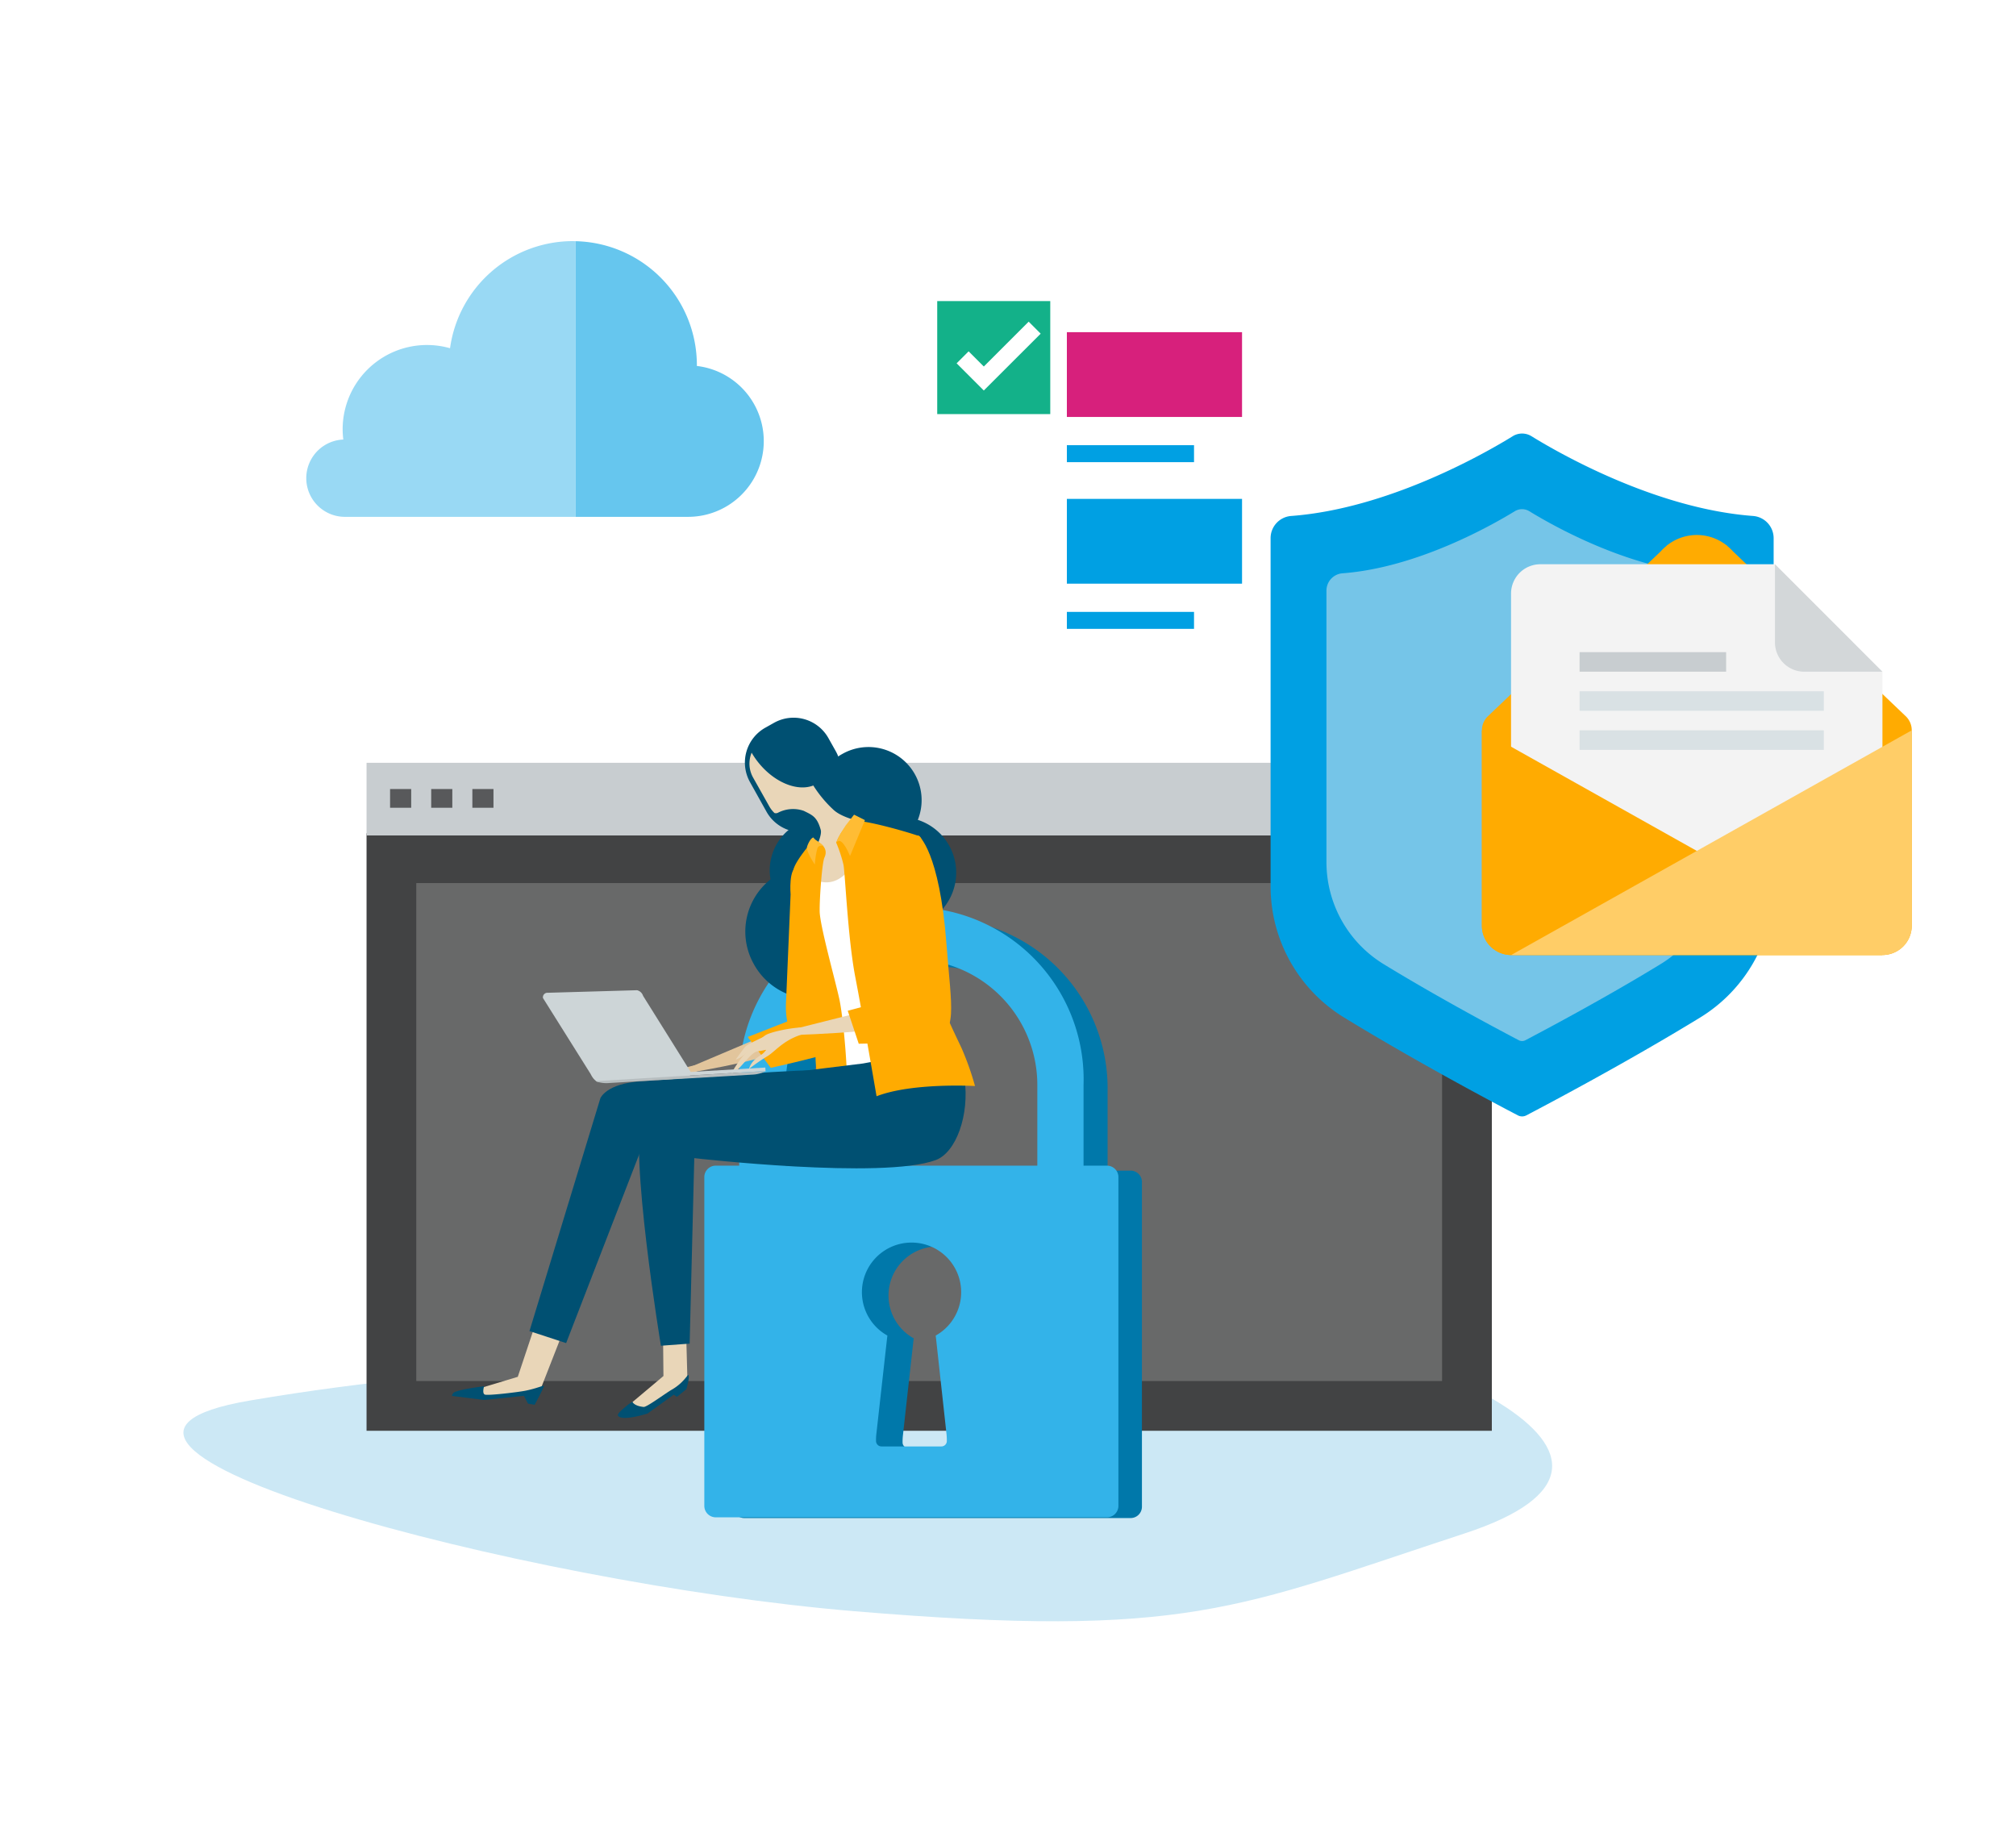 <svg xmlns="http://www.w3.org/2000/svg" xmlns:xlink="http://www.w3.org/1999/xlink" viewBox="0 0 550 500"><defs><style>.cls-1{mask:url(#mask);filter:url(#luminosity-noclip-12);}.cls-10,.cls-12,.cls-14,.cls-16,.cls-18,.cls-2,.cls-20,.cls-22,.cls-4,.cls-6,.cls-8{mix-blend-mode:multiply;}.cls-2{fill:url(#linear-gradient);}.cls-3{mask:url(#mask-2);filter:url(#luminosity-noclip-17);}.cls-4{fill:url(#linear-gradient-2);}.cls-5{mask:url(#mask-3);filter:url(#luminosity-noclip-18);}.cls-6{fill:url(#linear-gradient-3);}.cls-7{mask:url(#mask-4);filter:url(#luminosity-noclip-19);}.cls-8{fill:url(#linear-gradient-4);}.cls-9{mask:url(#mask-5);filter:url(#luminosity-noclip-20);}.cls-10{fill:url(#linear-gradient-5);}.cls-11{mask:url(#mask-6);filter:url(#luminosity-noclip-21);}.cls-12{fill:url(#linear-gradient-6);}.cls-13{mask:url(#mask-7);filter:url(#luminosity-noclip-13);}.cls-14{fill:url(#linear-gradient-7);}.cls-15{mask:url(#mask-8);filter:url(#luminosity-noclip-22);}.cls-16{fill:url(#linear-gradient-8);}.cls-17{mask:url(#mask-9);filter:url(#luminosity-noclip-14);}.cls-18{fill:url(#linear-gradient-9);}.cls-19{mask:url(#mask-10);filter:url(#luminosity-noclip-15);}.cls-20{fill:url(#linear-gradient-10);}.cls-21{mask:url(#mask-11);filter:url(#luminosity-noclip-16);}.cls-22{fill:url(#linear-gradient-11);}.cls-23{fill:#cce8f5;}.cls-24{opacity:0.3;}.cls-25{mask:url(#mask-12);}.cls-26{fill:url(#Dégradé_sans_nom_3);}.cls-27{mask:url(#mask-13);}.cls-28{fill:url(#Dégradé_sans_nom_4);}.cls-29{mask:url(#mask-14);}.cls-30{fill:url(#Dégradé_sans_nom_5);}.cls-31{mask:url(#mask-15);}.cls-32{fill:url(#Dégradé_sans_nom_6);}.cls-33{mask:url(#mask-16);}.cls-34{fill:url(#Dégradé_sans_nom_7);}.cls-35{mask:url(#mask-17);}.cls-36{fill:url(#Dégradé_sans_nom_8);}.cls-37{mask:url(#mask-18);}.cls-38{fill:url(#Dégradé_sans_nom_9);}.cls-39{mask:url(#mask-19);}.cls-40{fill:url(#Dégradé_sans_nom_10);}.cls-41{mask:url(#mask-20);}.cls-42{fill:url(#Dégradé_sans_nom_11);}.cls-43{mask:url(#mask-21);}.cls-44{fill:url(#Dégradé_sans_nom_12);}.cls-45{mask:url(#mask-22);}.cls-46{fill:url(#Dégradé_sans_nom_13);}.cls-47{fill:#424344;}.cls-48{fill:#686969;}.cls-49,.cls-50{fill:#c8cdd0;}.cls-50,.cls-51{stroke:#58595b;stroke-width:5.11px;}.cls-51,.cls-59,.cls-69{fill:none;}.cls-52{fill:#00a0e3;}.cls-53{fill:#75c5e8;}.cls-54{fill:#0078aa;}.cls-55{fill:#33b3e9;}.cls-56{fill:#99d9f4;}.cls-57{fill:#66c6ee;}.cls-58{fill:#13b189;}.cls-59{stroke:#fff;stroke-width:4.63px;}.cls-60{fill:#d7207c;}.cls-61{fill:#005072;}.cls-62{fill:#e2c59c;}.cls-63{fill:#ffab01;}.cls-64{fill:#e9d6b8;}.cls-65{fill:#fff;}.cls-66{fill:#ffbc34;}.cls-67{fill:#cdd5d7;}.cls-68{fill:#b7bec0;}.cls-69{stroke:#2094f1;stroke-miterlimit:10;stroke-width:0.11px;}.cls-70{fill:#f3f3f3;}.cls-71{fill:#ffcd67;}.cls-72{fill:#d3d7d9;}.cls-73{fill:#d9e1e4;}.cls-74{filter:url(#luminosity-noclip-11);}.cls-75{filter:url(#luminosity-noclip-10);}.cls-76{filter:url(#luminosity-noclip-9);}.cls-77{filter:url(#luminosity-noclip-8);}.cls-78{filter:url(#luminosity-noclip-7);}.cls-79{filter:url(#luminosity-noclip-6);}.cls-80{filter:url(#luminosity-noclip-5);}.cls-81{filter:url(#luminosity-noclip-4);}.cls-82{filter:url(#luminosity-noclip-3);}.cls-83{filter:url(#luminosity-noclip-2);}.cls-84{filter:url(#luminosity-noclip);}</style><filter id="luminosity-noclip" x="85.92" y="-7178" width="18.22" height="32766" filterUnits="userSpaceOnUse" color-interpolation-filters="sRGB"><feFlood flood-color="#fff" result="bg"/><feBlend in="SourceGraphic" in2="bg"/></filter><mask id="mask" x="85.92" y="-7178" width="18.22" height="32766" maskUnits="userSpaceOnUse"><g class="cls-84"/></mask><linearGradient id="linear-gradient" x1="98.74" y1="245.17" x2="88.32" y2="156.64" gradientUnits="userSpaceOnUse"><stop offset="0"/><stop offset="1" stop-color="#fff"/></linearGradient><filter id="luminosity-noclip-2" x="242.13" y="-7178" width="18.23" height="32766" filterUnits="userSpaceOnUse" color-interpolation-filters="sRGB"><feFlood flood-color="#fff" result="bg"/><feBlend in="SourceGraphic" in2="bg"/></filter><mask id="mask-2" x="242.13" y="-7178" width="18.23" height="32766" maskUnits="userSpaceOnUse"><g class="cls-83"/></mask><linearGradient id="linear-gradient-2" x1="257.61" y1="222.06" x2="246.84" y2="130.52" xlink:href="#linear-gradient"/><filter id="luminosity-noclip-3" x="273.38" y="-7178" width="18.23" height="32766" filterUnits="userSpaceOnUse" color-interpolation-filters="sRGB"><feFlood flood-color="#fff" result="bg"/><feBlend in="SourceGraphic" in2="bg"/></filter><mask id="mask-3" x="273.38" y="-7178" width="18.23" height="32766" maskUnits="userSpaceOnUse"><g class="cls-82"/></mask><linearGradient id="linear-gradient-3" x1="287.11" y1="217.55" x2="276.36" y2="126.14" xlink:href="#linear-gradient"/><filter id="luminosity-noclip-4" x="304.62" y="-7178" width="18.23" height="32766" filterUnits="userSpaceOnUse" color-interpolation-filters="sRGB"><feFlood flood-color="#fff" result="bg"/><feBlend in="SourceGraphic" in2="bg"/></filter><mask id="mask-4" x="304.62" y="-7178" width="18.23" height="32766" maskUnits="userSpaceOnUse"><g class="cls-81"/></mask><linearGradient id="linear-gradient-4" x1="318.21" y1="212.84" x2="307.45" y2="121.38" xlink:href="#linear-gradient"/><filter id="luminosity-noclip-5" x="335.86" y="-7178" width="18.23" height="32766" filterUnits="userSpaceOnUse" color-interpolation-filters="sRGB"><feFlood flood-color="#fff" result="bg"/><feBlend in="SourceGraphic" in2="bg"/></filter><mask id="mask-5" x="335.86" y="-7178" width="18.23" height="32766" maskUnits="userSpaceOnUse"><g class="cls-80"/></mask><linearGradient id="linear-gradient-5" x1="351.46" y1="208.91" x2="341.55" y2="124.75" xlink:href="#linear-gradient"/><filter id="luminosity-noclip-6" x="367.11" y="-7178" width="18.22" height="32766" filterUnits="userSpaceOnUse" color-interpolation-filters="sRGB"><feFlood flood-color="#fff" result="bg"/><feBlend in="SourceGraphic" in2="bg"/></filter><mask id="mask-6" x="367.11" y="-7178" width="18.22" height="32766" maskUnits="userSpaceOnUse"><g class="cls-79"/></mask><linearGradient id="linear-gradient-6" x1="381.55" y1="204.71" x2="371.65" y2="120.57" xlink:href="#linear-gradient"/><filter id="luminosity-noclip-7" x="117.17" y="-7178" width="18.22" height="32766" filterUnits="userSpaceOnUse" color-interpolation-filters="sRGB"><feFlood flood-color="#fff" result="bg"/><feBlend in="SourceGraphic" in2="bg"/></filter><mask id="mask-7" x="117.17" y="-7178" width="18.22" height="32766" maskUnits="userSpaceOnUse"><g class="cls-78"/></mask><linearGradient id="linear-gradient-7" x1="131.36" y1="240.96" x2="120.67" y2="150.08" xlink:href="#linear-gradient"/><filter id="luminosity-noclip-8" x="398.35" y="-7178" width="18.23" height="32766" filterUnits="userSpaceOnUse" color-interpolation-filters="sRGB"><feFlood flood-color="#fff" result="bg"/><feBlend in="SourceGraphic" in2="bg"/></filter><mask id="mask-8" x="398.35" y="-7178" width="18.23" height="32766" maskUnits="userSpaceOnUse"><g class="cls-77"/></mask><linearGradient id="linear-gradient-8" x1="415.09" y1="201.3" x2="405.77" y2="122.08" xlink:href="#linear-gradient"/><filter id="luminosity-noclip-9" x="148.41" y="-7178" width="18.23" height="32766" filterUnits="userSpaceOnUse" color-interpolation-filters="sRGB"><feFlood flood-color="#fff" result="bg"/><feBlend in="SourceGraphic" in2="bg"/></filter><mask id="mask-9" x="148.41" y="-7178" width="18.23" height="32766" maskUnits="userSpaceOnUse"><g class="cls-76"/></mask><linearGradient id="linear-gradient-9" x1="161.46" y1="236.35" x2="150.8" y2="145.8" xlink:href="#linear-gradient"/><filter id="luminosity-noclip-10" x="179.65" y="-7178" width="18.22" height="32766" filterUnits="userSpaceOnUse" color-interpolation-filters="sRGB"><feFlood flood-color="#fff" result="bg"/><feBlend in="SourceGraphic" in2="bg"/></filter><mask id="mask-10" x="179.65" y="-7178" width="18.22" height="32766" maskUnits="userSpaceOnUse"><g class="cls-75"/></mask><linearGradient id="linear-gradient-10" x1="194.66" y1="231.54" x2="183.91" y2="140.18" xlink:href="#linear-gradient"/><filter id="luminosity-noclip-11" x="210.89" y="-7178" width="18.23" height="32766" filterUnits="userSpaceOnUse" color-interpolation-filters="sRGB"><feFlood flood-color="#fff" result="bg"/><feBlend in="SourceGraphic" in2="bg"/></filter><mask id="mask-11" x="210.89" y="-7178" width="18.23" height="32766" maskUnits="userSpaceOnUse"><g class="cls-74"/></mask><linearGradient id="linear-gradient-11" x1="225.97" y1="226.82" x2="215.22" y2="135.38" xlink:href="#linear-gradient"/><filter id="luminosity-noclip-12" x="85.92" y="206.93" width="18.22" height="13.52" filterUnits="userSpaceOnUse" color-interpolation-filters="sRGB"><feFlood flood-color="#fff" result="bg"/><feBlend in="SourceGraphic" in2="bg"/></filter><mask id="mask-12" x="85.92" y="206.93" width="18.22" height="13.52" maskUnits="userSpaceOnUse"><g class="cls-1"><rect class="cls-2" x="85.92" y="206.93" width="18.22" height="13.52"/></g></mask><linearGradient id="Dégradé_sans_nom_3" x1="98.74" y1="245.17" x2="88.32" y2="156.64" gradientUnits="userSpaceOnUse"><stop offset="0" stop-color="#33b3e9"/><stop offset="1" stop-color="#99d9f4"/></linearGradient><filter id="luminosity-noclip-13" x="117.17" y="175.15" width="18.22" height="45.3" filterUnits="userSpaceOnUse" color-interpolation-filters="sRGB"><feFlood flood-color="#fff" result="bg"/><feBlend in="SourceGraphic" in2="bg"/></filter><mask id="mask-13" x="117.17" y="175.15" width="18.22" height="45.3" maskUnits="userSpaceOnUse"><g class="cls-13"><rect class="cls-14" x="117.17" y="175.15" width="18.22" height="45.3"/></g></mask><linearGradient id="Dégradé_sans_nom_4" x1="131.36" y1="240.96" x2="120.67" y2="150.08" xlink:href="#Dégradé_sans_nom_3"/><filter id="luminosity-noclip-14" x="148.41" y="185.35" width="18.23" height="35.1" filterUnits="userSpaceOnUse" color-interpolation-filters="sRGB"><feFlood flood-color="#fff" result="bg"/><feBlend in="SourceGraphic" in2="bg"/></filter><mask id="mask-14" x="148.41" y="185.35" width="18.23" height="35.1" maskUnits="userSpaceOnUse"><g class="cls-17"><rect class="cls-18" x="148.41" y="185.35" width="18.23" height="35.1"/></g></mask><linearGradient id="Dégradé_sans_nom_5" x1="161.46" y1="236.35" x2="150.8" y2="145.8" xlink:href="#Dégradé_sans_nom_3"/><filter id="luminosity-noclip-15" x="179.65" y="142.41" width="18.22" height="78.04" filterUnits="userSpaceOnUse" color-interpolation-filters="sRGB"><feFlood flood-color="#fff" result="bg"/><feBlend in="SourceGraphic" in2="bg"/></filter><mask id="mask-15" x="179.65" y="142.41" width="18.22" height="78.04" maskUnits="userSpaceOnUse"><g class="cls-19"><rect class="cls-20" x="179.65" y="142.41" width="18.22" height="78.04"/></g></mask><linearGradient id="Dégradé_sans_nom_6" x1="194.66" y1="231.54" x2="183.91" y2="140.18" gradientUnits="userSpaceOnUse"><stop offset="0" stop-color="#33b3e9"/><stop offset="1" stop-color="#99d9f4"/></linearGradient><filter id="luminosity-noclip-16" x="210.89" y="131.73" width="18.23" height="88.72" filterUnits="userSpaceOnUse" color-interpolation-filters="sRGB"><feFlood flood-color="#fff" result="bg"/><feBlend in="SourceGraphic" in2="bg"/></filter><mask id="mask-16" x="210.89" y="131.73" width="18.23" height="88.72" maskUnits="userSpaceOnUse"><g class="cls-21"><rect class="cls-22" x="210.89" y="131.73" width="18.23" height="88.72"/></g></mask><linearGradient id="Dégradé_sans_nom_7" x1="225.97" y1="226.82" x2="215.22" y2="135.38" xlink:href="#Dégradé_sans_nom_3"/><filter id="luminosity-noclip-17" x="242.13" y="115.52" width="18.23" height="104.92" filterUnits="userSpaceOnUse" color-interpolation-filters="sRGB"><feFlood flood-color="#fff" result="bg"/><feBlend in="SourceGraphic" in2="bg"/></filter><mask id="mask-17" x="242.13" y="115.52" width="18.23" height="104.92" maskUnits="userSpaceOnUse"><g class="cls-3"><rect class="cls-4" x="242.13" y="115.52" width="18.23" height="104.92"/></g></mask><linearGradient id="Dégradé_sans_nom_8" x1="257.61" y1="222.06" x2="246.84" y2="130.52" xlink:href="#Dégradé_sans_nom_3"/><filter id="luminosity-noclip-18" x="273.38" y="136.02" width="18.23" height="84.43" filterUnits="userSpaceOnUse" color-interpolation-filters="sRGB"><feFlood flood-color="#fff" result="bg"/><feBlend in="SourceGraphic" in2="bg"/></filter><mask id="mask-18" x="273.38" y="136.02" width="18.23" height="84.43" maskUnits="userSpaceOnUse"><g class="cls-5"><rect class="cls-6" x="273.38" y="136.02" width="18.23" height="84.43"/></g></mask><linearGradient id="Dégradé_sans_nom_9" x1="287.11" y1="217.55" x2="276.36" y2="126.14" xlink:href="#Dégradé_sans_nom_3"/><filter id="luminosity-noclip-19" x="304.62" y="129.13" width="18.23" height="91.32" filterUnits="userSpaceOnUse" color-interpolation-filters="sRGB"><feFlood flood-color="#fff" result="bg"/><feBlend in="SourceGraphic" in2="bg"/></filter><mask id="mask-19" x="304.62" y="129.13" width="18.23" height="91.32" maskUnits="userSpaceOnUse"><g class="cls-7"><rect class="cls-8" x="304.62" y="129.13" width="18.23" height="91.32"/></g></mask><linearGradient id="Dégradé_sans_nom_10" x1="318.21" y1="212.84" x2="307.45" y2="121.38" xlink:href="#Dégradé_sans_nom_3"/><filter id="luminosity-noclip-20" x="335.86" y="87.22" width="18.23" height="133.23" filterUnits="userSpaceOnUse" color-interpolation-filters="sRGB"><feFlood flood-color="#fff" result="bg"/><feBlend in="SourceGraphic" in2="bg"/></filter><mask id="mask-20" x="335.86" y="87.22" width="18.23" height="133.23" maskUnits="userSpaceOnUse"><g class="cls-9"><rect class="cls-10" x="335.86" y="87.22" width="18.23" height="133.23"/></g></mask><linearGradient id="Dégradé_sans_nom_11" x1="351.46" y1="208.91" x2="341.55" y2="124.75" xlink:href="#Dégradé_sans_nom_3"/><filter id="luminosity-noclip-21" x="367.11" y="98.31" width="18.22" height="122.14" filterUnits="userSpaceOnUse" color-interpolation-filters="sRGB"><feFlood flood-color="#fff" result="bg"/><feBlend in="SourceGraphic" in2="bg"/></filter><mask id="mask-21" x="367.11" y="98.31" width="18.22" height="122.14" maskUnits="userSpaceOnUse"><g class="cls-11"><rect class="cls-12" x="367.11" y="98.31" width="18.22" height="122.14"/></g></mask><linearGradient id="Dégradé_sans_nom_12" x1="381.55" y1="204.71" x2="371.65" y2="120.57" xlink:href="#Dégradé_sans_nom_3"/><filter id="luminosity-noclip-22" x="398.35" y="52.47" width="18.23" height="167.97" filterUnits="userSpaceOnUse" color-interpolation-filters="sRGB"><feFlood flood-color="#fff" result="bg"/><feBlend in="SourceGraphic" in2="bg"/></filter><mask id="mask-22" x="398.35" y="52.47" width="18.23" height="167.97" maskUnits="userSpaceOnUse"><g class="cls-15"><rect class="cls-16" x="398.35" y="52.47" width="18.23" height="167.97"/></g></mask><linearGradient id="Dégradé_sans_nom_13" x1="415.09" y1="201.3" x2="405.77" y2="122.08" xlink:href="#Dégradé_sans_nom_3"/></defs><g id="Block_3" data-name="Block 3"><path class="cls-23" d="M200.42,355.47s30.93-15.49,111.63-2.55,149.36,45.15,87.51,65.42S324,447.16,233,439.55-.56,393.77,68.15,382.08,166.05,376.84,200.42,355.47Z"/><g class="cls-24"><g class="cls-25"><rect class="cls-26" x="85.92" y="206.93" width="18.22" height="13.52"/></g><g class="cls-27"><rect class="cls-28" x="117.17" y="175.15" width="18.22" height="45.3"/></g><g class="cls-29"><rect class="cls-30" x="148.41" y="185.35" width="18.23" height="35.1"/></g><g class="cls-31"><rect class="cls-32" x="179.65" y="142.41" width="18.22" height="78.04"/></g><g class="cls-33"><rect class="cls-34" x="210.89" y="131.73" width="18.23" height="88.72"/></g><g class="cls-35"><rect class="cls-36" x="242.13" y="115.52" width="18.23" height="104.92"/></g><g class="cls-37"><rect class="cls-38" x="273.38" y="136.02" width="18.23" height="84.43"/></g><g class="cls-39"><rect class="cls-40" x="304.62" y="129.13" width="18.23" height="91.32"/></g><g class="cls-41"><rect class="cls-42" x="335.86" y="87.22" width="18.23" height="133.23"/></g><g class="cls-43"><rect class="cls-44" x="367.11" y="98.31" width="18.22" height="122.14"/></g><g class="cls-45"><rect class="cls-46" x="398.35" y="52.47" width="18.23" height="167.97"/></g></g><rect class="cls-47" x="100" y="227.33" width="307" height="163"/><rect class="cls-48" x="113.57" y="240.91" width="279.85" height="135.85"/><rect class="cls-49" x="100" y="208.1" width="307" height="19.82"/><line class="cls-50" x1="106.42" y1="217.81" x2="112.18" y2="217.81"/><line class="cls-50" x1="117.64" y1="217.81" x2="123.4" y2="217.81"/><line class="cls-51" x1="128.87" y1="217.81" x2="134.63" y2="217.81"/><path class="cls-52" d="M412.7,119c-8.1,5-34.23,19.8-60.43,21.76a6.07,6.07,0,0,0-5.63,6.05v95a41.94,41.94,0,0,0,20.05,35.78c20.14,12.33,42.23,24,47.43,26.7a2.48,2.48,0,0,0,2.28,0c5.2-2.72,27.29-14.37,47.43-26.7a42,42,0,0,0,20.05-35.78v-95a6.08,6.08,0,0,0-5.63-6.05C452,138.79,425.92,124,417.81,119A4.85,4.85,0,0,0,412.7,119Z"/><path class="cls-53" d="M413.27,139.46c-6.31,3.87-26.65,15.41-47,16.94a4.74,4.74,0,0,0-4.39,4.72v74A32.64,32.64,0,0,0,377.44,263c15.68,9.6,32.88,18.68,36.93,20.79a1.93,1.93,0,0,0,1.78,0c4-2.11,21.24-11.19,36.92-20.79a32.65,32.65,0,0,0,15.62-27.86v-74a4.74,4.74,0,0,0-4.39-4.72c-20.4-1.53-40.74-13.07-47.05-16.94A3.8,3.8,0,0,0,413.27,139.46Z"/><path class="cls-54" d="M308.48,319.36h-6.31c0-6.9,0-21.4,0-21.77a46.41,46.41,0,1,0-92.81,0c0,.37,0,14.87,0,21.77h-6.31a3.09,3.09,0,0,0-3.09,3.09v88.61a3.09,3.09,0,0,0,3.09,3.08h105.4a3.09,3.09,0,0,0,3.09-3.08V322.45A3.09,3.09,0,0,0,308.48,319.36Zm-86.59-21.77a33.89,33.89,0,0,1,67.78,0c0,.37,0,14.87,0,21.77H221.91C221.9,312.46,221.89,298,221.89,297.59Zm43.34,94a15.55,15.55,0,0,1,.09,2,1.47,1.47,0,0,1-1.47,1.41H247.72a1.48,1.48,0,0,1-1.48-1.41,15.55,15.55,0,0,1,.09-2l2.94-26.48a13.37,13.37,0,1,1,13,0Z"/><path class="cls-55" d="M302,318h-6.39c0-7,0-21.67,0-22a47,47,0,1,0-93.95,0c0,.37,0,15,0,22h-6.38a3.12,3.12,0,0,0-3.13,3.12v89.7a3.13,3.13,0,0,0,3.13,3.12H302a3.12,3.12,0,0,0,3.12-3.12v-89.7A3.12,3.12,0,0,0,302,318Zm-87.66-22A34.31,34.31,0,1,1,283,296c0,.37,0,15,0,22H214.36C214.35,311,214.34,296.35,214.34,296Zm43.88,95.17a15.7,15.7,0,0,1,.09,2,1.48,1.48,0,0,1-1.49,1.43H240.49a1.48,1.48,0,0,1-1.49-1.43,14.12,14.12,0,0,1,.09-2l3-26.82a13.54,13.54,0,1,1,13.19,0Z"/><path class="cls-56" d="M156.29,65.78A33.84,33.84,0,0,0,122.78,95a23,23,0,0,0-29.3,22.18,22.35,22.35,0,0,0,.18,2.73A10.55,10.55,0,0,0,94,141c.3,0,.59,0,.89,0,0,0,0,0,0,0H157V65.8Z"/><path class="cls-57" d="M190.12,99.84c0-.08,0-.15,0-.22A33.83,33.83,0,0,0,157,65.8V141h30.76a20.65,20.65,0,0,0,2.36-41.16Z"/><rect class="cls-58" x="255.69" y="82.14" width="30.84" height="30.83"/><polyline class="cls-59" points="262.62 97.48 268.4 103.26 282.28 89.39"/><rect class="cls-52" x="291.06" y="121.45" width="34.69" height="4.63"/><rect class="cls-60" x="291.06" y="90.62" width="47.79" height="23.13"/><rect class="cls-52" x="291.06" y="166.93" width="34.69" height="4.63"/><rect class="cls-52" x="291.06" y="136.1" width="47.79" height="23.13"/><path class="cls-61" d="M211.76,244.33a14.5,14.5,0,1,0,5.67-19.47A14.35,14.35,0,0,0,211.76,244.33Z"/><path class="cls-61" d="M205.56,262.84a18.31,18.31,0,1,0,7.17-24.6A18.14,18.14,0,0,0,205.56,262.84Z"/><path class="cls-62" d="M221.94,281.56s.67,2.34-10.58,5.91-28.65,6-28.65,6l25.19-10.67S217.72,279.22,221.94,281.56Z"/><path class="cls-62" d="M191.82,291.53c-5.29,1.86-6.63,5.32-8.44,6.88a41.2,41.2,0,0,0-3.48,3.53c.38-2.67,2.07-3.34,2.68-4.37s.5-.6-1.44-.07c-1.09.29-2.32,2.85-3.3,4.37a4.55,4.55,0,0,1-1.57,1.65,24.79,24.79,0,0,1,1.91-4.54,28.43,28.43,0,0,1,4-5.54c1-.83,4.47-2.21,7.12-2.76C192.33,290.06,195.64,290.19,191.82,291.53Z"/><path class="cls-62" d="M182.55,293.45s-3.7,2.45-4.22,3.24c-.36.55-1.67,3.45-1.67,3.45a5.64,5.64,0,0,0,2-1.91A50.09,50.09,0,0,1,182.55,293.45Z"/><path class="cls-63" d="M215.35,278.45s10.47-3,11.93,3.34c.82,3.59-1.09,5.62-4.27,6.47-5.91,1.57-12.73,3.05-12.73,3.05L204,282.9Z"/><path class="cls-63" d="M214.45,273.22,215.69,244s-.66-7.58,2.07-7.59c4,0,5.1,6.5,5.59,8.83,1,4.76,2.1,6.58,2.73,18.65.4,7.44,1.42,15.82,1.25,20.87-.12,3.47-3.71-.17-7.24-.3C213.5,284.28,214.45,273.22,214.45,273.22Z"/><polygon class="cls-64" points="155.59 358.25 147.15 379.83 133.73 380.93 126.86 379.95 141.26 375.61 147.93 355.64 155.59 358.25"/><path class="cls-61" d="M145.86,383.24l-1.81-.32-1.12-2.12-10.82,1.12-8.82-1.1a1.6,1.6,0,0,1,.53-.92c1.5-.91,8.25-1.72,8.25-1.72s-.6,1.93.19,2.27,9.13-.65,11.12-1.06c3.43-.69,5.16-1.67,5-1.2C148.23,378.87,145.86,383.24,145.86,383.24Z"/><path class="cls-61" d="M206.72,312.35l-31.73,1-20.54,53.06-10-3.28,19.34-63.52s1.59-4.05,11.16-4.62c9.31-.55,46.83-3.8,51.17-2.86C236.41,294.38,204.47,303.87,206.72,312.35Z"/><path class="cls-61" d="M224.17,225.13a14.49,14.49,0,1,0,5.67-19.47A14.34,14.34,0,0,0,224.17,225.13Z"/><path class="cls-61" d="M209.12,221.45A10.9,10.9,0,0,0,224,225.6l-.16-5.84A10.91,10.91,0,0,0,228,204.91l-2-3.56a10.9,10.9,0,0,0-14.85-4.15l-2.37,1.33a10.91,10.91,0,0,0-4.16,14.85Z"/><path class="cls-64" d="M205.06,205.34a20.65,20.65,0,0,0,1.74,2.56c4.39,5.56,10.7,8.1,15.08,6.39a33,33,0,0,0,5.48,6.6c2.11,2,6.36,2.94,6.36,2.94,3.08,3.87,2.16,15.61-7.94,17.4-6.07,1.09-5.2-5.43-3.31-9.58.9-1.94,1.73-4.17,1.45-5.22-1-3.66-2.38-4.09-4.63-5.22a8.88,8.88,0,0,0-7,.49,1.28,1.28,0,0,1-1,.1,7.71,7.71,0,0,1-1.41-1.81l-4.41-7.84A7.76,7.76,0,0,1,205.06,205.34Z"/><path class="cls-65" d="M242.68,300s-4.58,1.23-5.84,1.8c-1.69.75-6.78.23-6.78.23s-2.12-24.86-3.85-33.47-4.12-10.84-4.27-13.56a29.92,29.92,0,0,1,.64-8.79c.56-3.42-1.94-7.76-1.13-6.95,1.31,1.31,6,3.18,10.05-1.83C232.19,236.52,242.68,300,242.68,300Z"/><path class="cls-63" d="M222,229.05s-5.94,6.74-5.56,8.82.25,10.9,2.26,20.17,3.3,11.52,3.95,18.33-.85,8.43.22,16.78c.83,6.54,2.21,12.27,2.21,12.27a5.46,5.46,0,0,0,5.13-1.91c2.11-2.58,0-25.36-1.22-30.93s-5.33-20.13-5.37-24,.68-13.36,1.3-14.63C226.42,230.73,222.47,229.35,222,229.05Z"/><path class="cls-66" d="M221.89,228.47a3.57,3.57,0,0,0,.83.8,14.57,14.57,0,0,1,2,1.57s-1.3-.53-1.72.59a21.61,21.61,0,0,0-.69,4.43s-2.57-3.72-2.09-5C221.05,228.6,221.89,228.47,221.89,228.47Z"/><path class="cls-61" d="M231.45,243.11a15.14,15.14,0,1,0,8.94-19.21A15,15,0,0,0,231.45,243.11Z"/><polygon class="cls-64" points="187.12 360.97 187.52 375.72 184.72 379.43 177.01 384.51 171.02 383.78 181 375.39 180.85 359.9 187.12 360.97"/><path class="cls-61" d="M187.24,379l-2.57,2.08-.86-.6-7.13,5.13s-6.64,2.16-8,.71c-.45-.47.58-1.36,2-2.56a12.92,12.92,0,0,1,1.85-1.35s.37,1.14,3.06,1.42c.87.09,5.94-3.72,7.71-4.73,3.16-1.82,4.32-4.18,4.5-4C188.25,375.63,187.24,379,187.24,379Z"/><path class="cls-61" d="M245.22,279.68l-3.29,9.26-6.51,1.19-52.81,6.51s-4.83-1.18-7.41,6.49c-3.67,10.92,5.11,64,5.11,64l7.84-.58,1.26-50.6s51.48,5.9,65.89.52c5.53-2.06,9.24-12.26,7.84-22.26-1.09-7.83-6.77-14.76-6.77-14.76Z"/><path class="cls-63" d="M239.14,299.07s-3.78-22.08-5.8-32.51-2.76-28.11-3.22-30.62a37.23,37.23,0,0,0-2-6.08s2.22-5.89,5.58-5.9c2.95,0,12.42,2.55,17,4.11,3.19,1.08,3.65,36.6,4,38.45,1.4,6.67,5.17,14.19,7.62,19.39A77.89,77.89,0,0,1,266,296.28S248.92,295.29,239.14,299.07Z"/><path class="cls-66" d="M233,222.25l-2.33,3s-3.2,5-2.11,4.28c1.39-.95,3.34,4,3.34,4l4.07-9.79Z"/><path class="cls-64" d="M256.47,275.06s4,2.51-10.53,4.89-36.48,2.59-36.48,2.59l33.14-8.34S251.73,271.78,256.47,275.06Z"/><path class="cls-64" d="M221.08,281.64c-6.9,1.32-9.23,5-11.77,6.53a50.53,50.53,0,0,0-5,3.47c1-3,3.22-3.47,4.16-4.56s.74-.58-1.75-.28c-1.41.17-3.42,2.88-4.94,4.45a5.92,5.92,0,0,1-2.26,1.64,28.83,28.83,0,0,1,3.25-4.86,35.82,35.82,0,0,1,6.09-5.64c1.36-.81,6-1.84,9.31-2.07C222,280.05,226,280.69,221.08,281.64Z"/><path class="cls-64" d="M209.27,282.44s-5,2.23-5.84,3c-.55.56-2.74,3.65-2.74,3.65a7.39,7.39,0,0,0,2.87-1.86A60.53,60.53,0,0,1,209.27,282.44Z"/><path class="cls-63" d="M247.56,271.41l-6.68-32s.78-6.72,2.72-9.12c2.28-2.85,7-2.32,7-2.32s5.72,4.15,7.62,29.68c1.31,17.48,3.33,24.57-4.16,25.78-7,1.13-19.78,1.31-19.78,1.31l-3-9Z"/><rect class="cls-67" x="162.55" y="292.59" width="46.33" height="0.95" transform="translate(-16.97 11.47) rotate(-3.38)"/><path class="cls-67" d="M188.39,292.38a1.26,1.26,0,0,1-1.09,1.4l-23.72,1.41c-.64,0-1.55-.38-2.45-2.2l-13-20.72a1.23,1.23,0,0,1,1.29-1.43l24.38-.7a2.28,2.28,0,0,1,1.64,1.53Z"/><path class="cls-68" d="M185.58,293.56l.24,0L209,292.17a8.74,8.74,0,0,1-3.74,1l-19.37,1.14-.24,0-19.37,1.14a8.61,8.61,0,0,1-3.84-.5Z"/><path class="cls-63" d="M520,195.47l-47.16-45a13.61,13.61,0,0,0-1.45-1.39l-.47-.44-.05,0a13.08,13.08,0,0,0-15.89,0l-.05,0-.46.44a12.72,12.72,0,0,0-1.45,1.39l-47.17,45a5.32,5.32,0,0,0-1.56,3.77v53.3a8,8,0,0,0,8,8H513.56a8,8,0,0,0,8-8v-53.3A5.32,5.32,0,0,0,520,195.47Z"/><path class="cls-69" d="M489.57,209.9a26.65,26.65,0,1,1-26.65-26.65A26.65,26.65,0,0,1,489.57,209.9Z"/><path class="cls-70" d="M513.56,244.55v-61.3l-29.32-29.32h-64a8,8,0,0,0-8,8v82.63Z"/><path class="cls-63" d="M513.56,260.54H412.28a8,8,0,0,1-8-8v-53.3Z"/><path class="cls-71" d="M412.28,260.54H513.56a8,8,0,0,0,8-8v-53.3Z"/><path class="cls-72" d="M484.24,153.93v21.32a8,8,0,0,0,8,8h21.32Z"/><rect class="cls-73" x="430.94" y="188.58" width="66.63" height="5.33"/><rect class="cls-73" x="430.94" y="199.24" width="66.63" height="5.33"/><rect class="cls-49" x="430.94" y="177.91" width="39.98" height="5.33"/></g></svg>